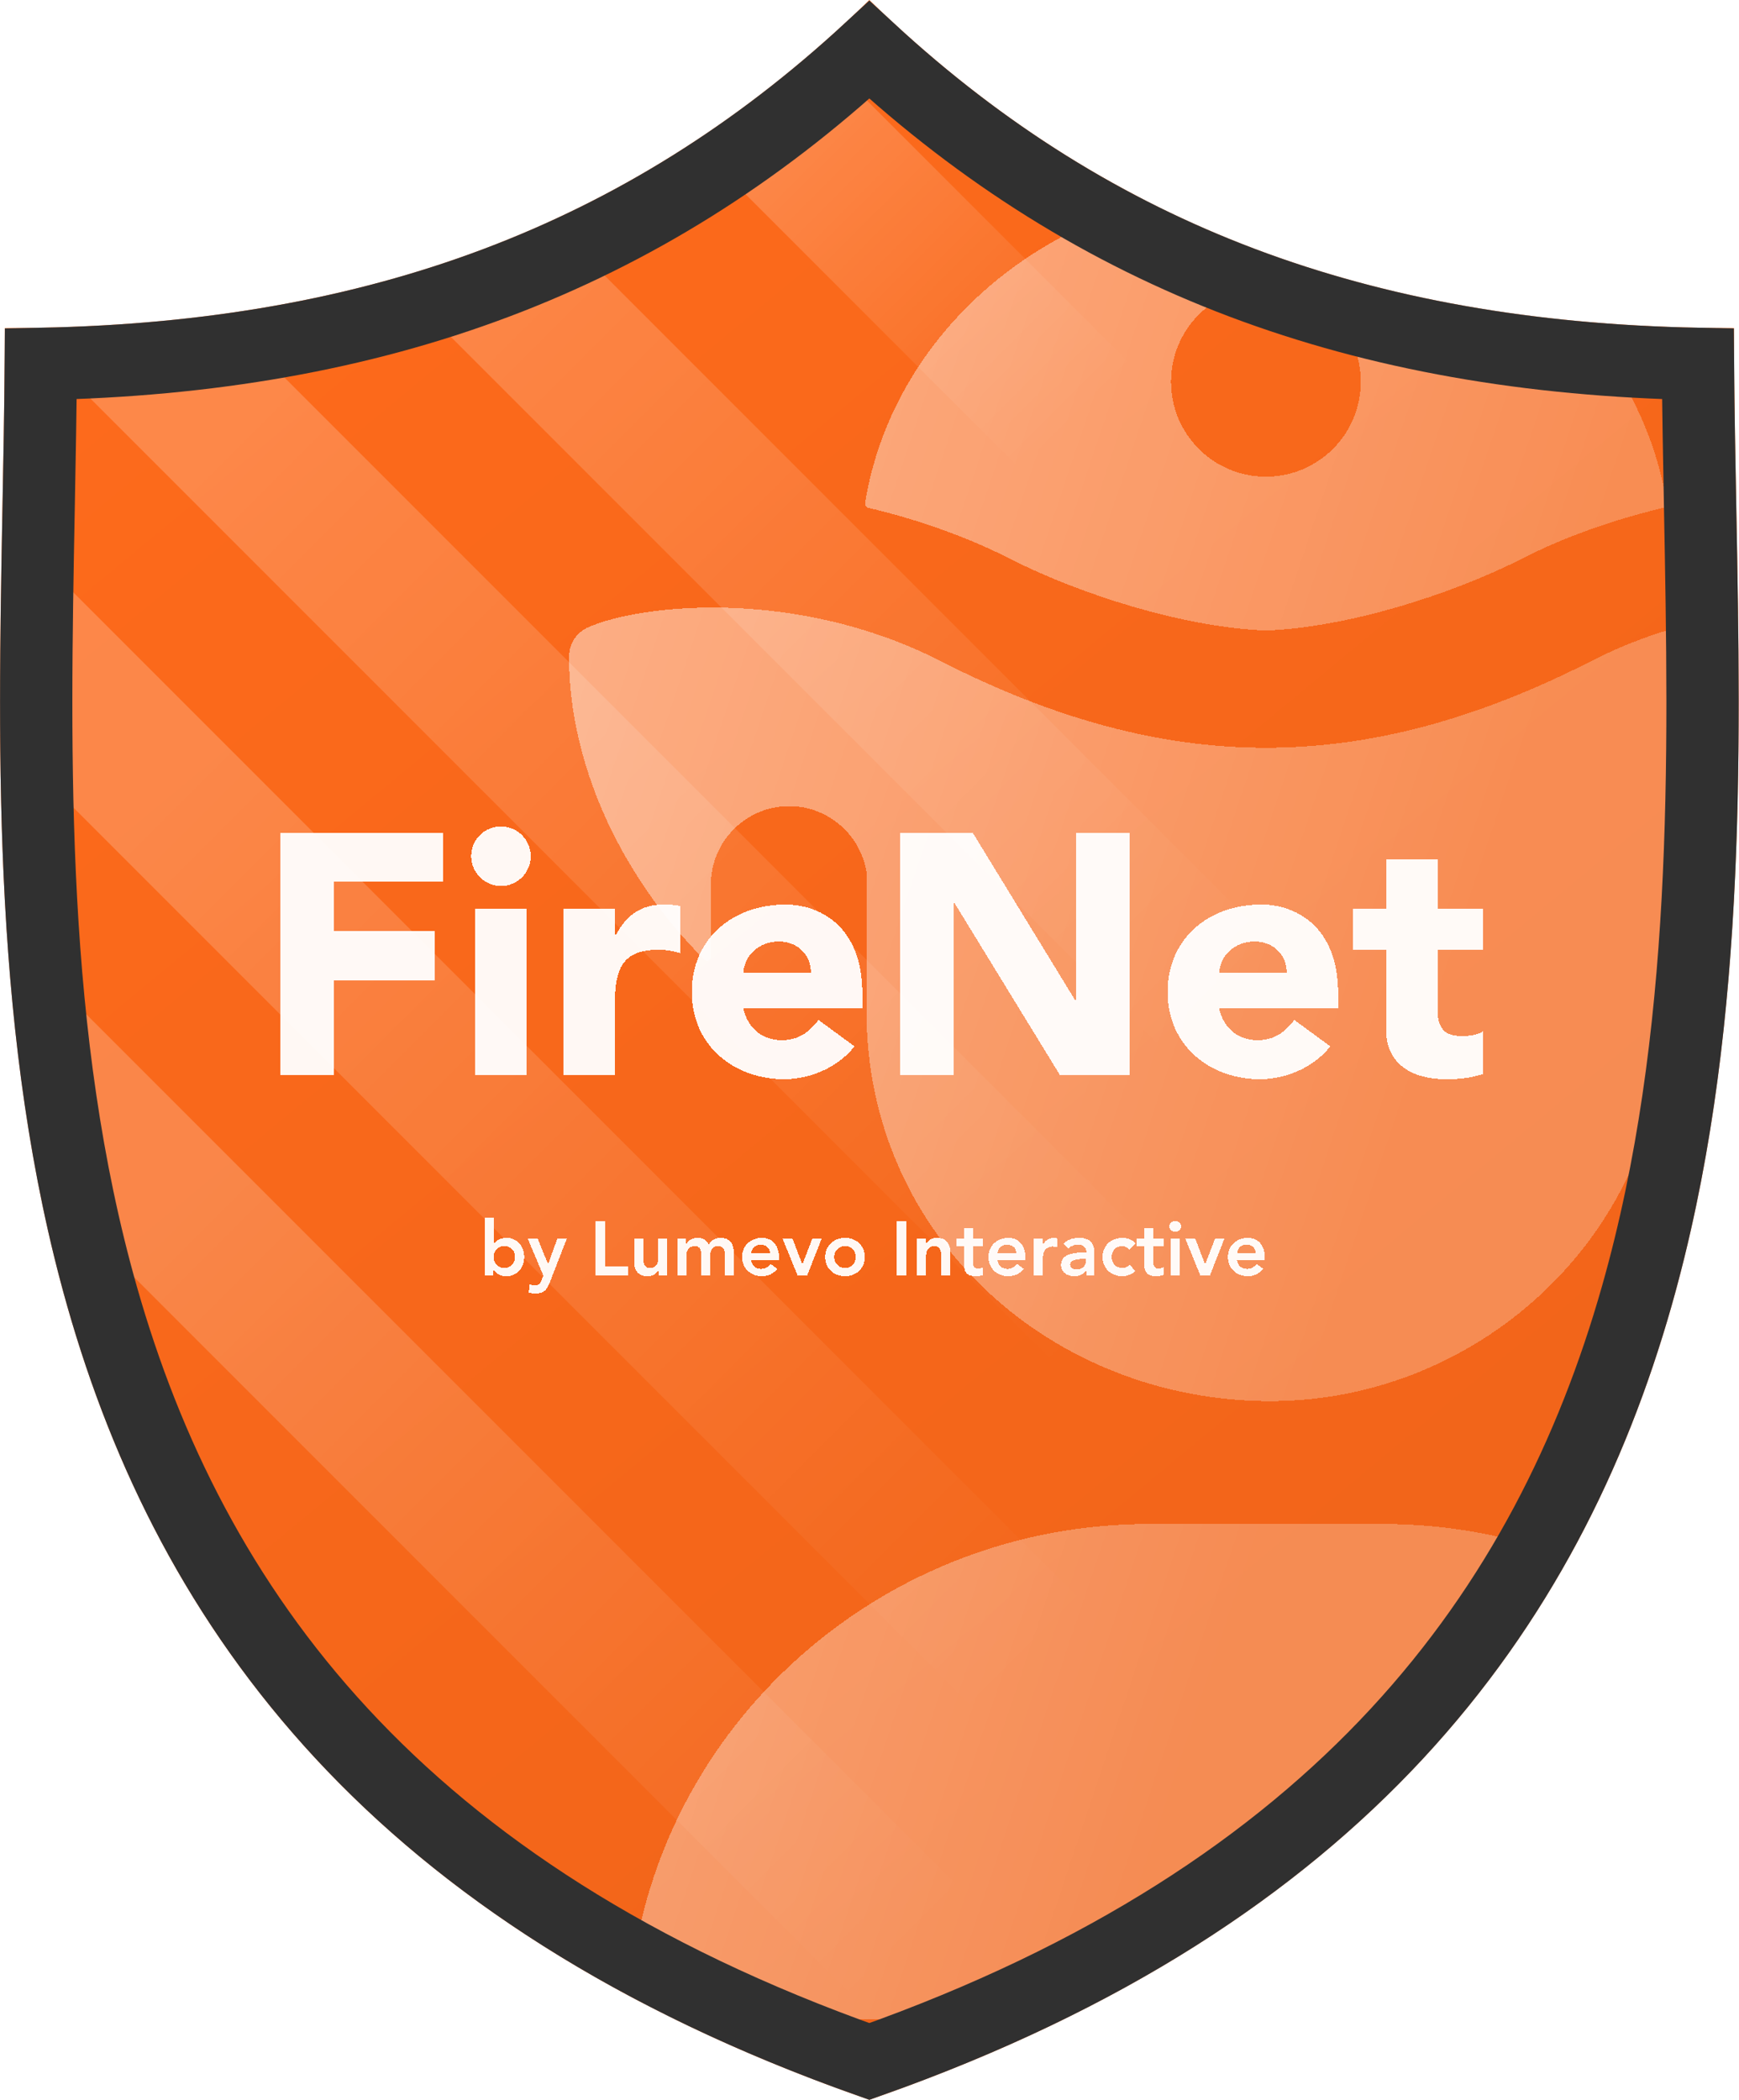 <svg width="3728" height="4500" viewBox="0 0 3728 4500" fill="none" xmlns="http://www.w3.org/2000/svg">
<g clip-path="url(#clip0_295_221)">
<path d="M3717.23 703.116C2949.37 703.116 2361.11 483.733 1863.66 0C1366.27 483.733 778.045 703.116 10.242 703.116C10.242 1962.73 -250.409 3767.24 1863.66 4500C3977.87 3767.23 3717.23 1962.73 3717.23 703.116Z" fill="url(#paint0_linear_295_221)"/>
<mask id="mask0_295_221" style="mask-type:alpha" maskUnits="userSpaceOnUse" x="0" y="0" width="3728" height="4500">
<path d="M3717.23 703.116C2949.37 703.116 2361.11 483.733 1863.66 0C1366.27 483.733 778.045 703.116 10.242 703.116C10.242 1962.73 -250.409 3767.24 1863.66 4500C3977.87 3767.23 3717.23 1962.73 3717.23 703.116Z" fill="url(#paint1_linear_295_221)"/>
</mask>
<g mask="url(#mask0_295_221)">
<line x1="-642.851" y1="1576.32" x2="2524.27" y2="4743.44" stroke="url(#paint2_linear_295_221)" stroke-opacity="0.2" stroke-width="326"/>
<line x1="-231.165" y1="1111.64" x2="2935.95" y2="4278.76" stroke="url(#paint3_linear_295_221)" stroke-opacity="0.2" stroke-width="326"/>
<line x1="172.366" y1="602.133" x2="3339.49" y2="3769.25" stroke="url(#paint4_linear_295_221)" stroke-opacity="0.2" stroke-width="326"/>
<line x1="563.671" y1="88.546" x2="3730.79" y2="3255.67" stroke="url(#paint5_linear_295_221)" stroke-opacity="0.2" stroke-width="326"/>
<line x1="938.671" y1="-473.954" x2="4105.79" y2="2693.17" stroke="url(#paint6_linear_295_221)" stroke-opacity="0.2" stroke-width="326"/>
</g>
<mask id="mask1_295_221" style="mask-type:alpha" maskUnits="userSpaceOnUse" x="0" y="0" width="3728" height="4500">
<path d="M3717.23 703.116C2949.37 703.116 2361.11 483.733 1863.66 0C1366.27 483.733 778.045 703.116 10.242 703.116C10.242 1962.73 -250.409 3767.24 1863.66 4500C3977.87 3767.23 3717.23 1962.73 3717.23 703.116Z" fill="url(#paint7_linear_295_221)"/>
</mask>
<g mask="url(#mask1_295_221)">
<g filter="url(#filter0_d_295_221)">
<path fill-rule="evenodd" clip-rule="evenodd" d="M3569.57 1871.28V2167.53C3569.57 2636.26 3178.19 3002.76 2723.05 3002.76C2258.54 3002.76 1857.59 2652.83 1857.59 2167.39V1870.93L1857.58 1869.72C1857.58 1869.28 1857.55 1868.9 1857.48 1868.46C1844.49 1788.85 1774.96 1727.55 1691.8 1727.55C1599.47 1727.55 1523.93 1803.09 1523.93 1895.42V2051.04C1523.93 2054.38 1522.03 2057.24 1518.94 2058.51C1515.85 2059.79 1512.48 2059.12 1510.12 2056.75C1469.91 2016.41 1432.9 1973.3 1399.81 1927.27C1234.01 1696.73 1218.86 1486.24 1220.06 1406.1C1220.48 1378.59 1235.94 1355.3 1261.11 1344.22C1375.71 1293.86 1708.73 1259.82 2015.46 1416.28C2502.25 1664.58 2925.27 1664.58 3412.06 1416.28C3718.79 1259.81 4051.81 1293.86 4166.41 1344.22C4191.58 1355.3 4207.05 1378.6 4207.46 1406.1C4208.73 1490.37 4191.9 1718.84 4000.75 1963.19C3974.95 1996.17 3947 2027.52 3917.28 2057.38C3914.93 2059.75 3911.56 2060.43 3908.47 2059.16C3905.38 2057.88 3903.47 2055.03 3903.47 2051.68V1895.42C3903.47 1803.09 3827.93 1727.55 3735.6 1727.55C3651.9 1727.55 3581.99 1789.65 3569.67 1870.05C3569.61 1870.48 3569.58 1870.85 3569.58 1871.28H3569.57ZM1356.3 4215.62C1429.61 3681.39 1899.29 3266 2463.13 3266H2964.39C3528.23 3266 3997.9 3681.39 4071.22 4215.62C4075.24 4244.98 4067.01 4271.79 4047.13 4294.11C4027.24 4316.42 4001.24 4328 3971.03 4328H1456.49C1426.28 4328 1400.28 4316.42 1380.4 4294.11C1360.52 4271.81 1352.28 4244.98 1356.3 4215.62H1356.3ZM3573.08 1078.83C3525.45 780.624 3296.16 535.077 2993.17 441.783C2989.72 440.723 2987.46 437.668 2987.46 434.062V354.398C2987.46 316.228 2956.24 285 2918.06 285H2509.47C2471.29 285 2440.06 316.228 2440.06 354.398V434.057C2440.06 437.663 2437.8 440.718 2434.36 441.777C2131.37 535.066 1902.07 780.613 1854.44 1078.83C1853.77 1083.02 1856.42 1086.99 1860.55 1087.98C1971.53 1114.39 2075.92 1151.95 2164.2 1196.98C2315.37 1274.09 2539.49 1344.77 2713.47 1351.25C2713.68 1351.26 2713.86 1351.26 2714.07 1351.25C2888.05 1344.77 3112.16 1274.1 3263.34 1196.98C3351.62 1151.95 3456 1114.39 3566.97 1087.98C3571.1 1087 3573.76 1083.02 3573.09 1078.83H3573.08ZM2713.76 614.704C2826.11 614.704 2917.19 705.782 2917.19 818.129C2917.19 930.475 2826.11 1021.55 2713.76 1021.55C2601.41 1021.55 2510.34 930.475 2510.34 818.129C2510.34 705.782 2601.41 614.704 2713.76 614.704Z" fill="url(#paint8_linear_295_221)" shape-rendering="crispEdges"/>
</g>
</g>
<g filter="url(#filter1_bddd_295_221)">
<path d="M600.678 2304V1784.33H949.328V1890.02H715.182V1995.72H931.712V2101.42H715.182V2304H600.678ZM1073.94 1771.12C1109.91 1771.12 1137.8 1800.48 1137.8 1834.97C1137.8 1869.47 1109.91 1898.83 1073.94 1898.83C1038.71 1898.83 1010.08 1869.47 1010.08 1834.97C1010.08 1798.27 1039.44 1771.12 1073.94 1771.12ZM1128.99 1947.28V2304H1018.89V1947.28H1128.99ZM1208.09 2304V1947.28H1318.19V2004.53H1319.66C1343.15 1961.22 1373.98 1938.47 1423.15 1938.47C1434.9 1938.47 1448.84 1939.2 1459.12 1942.14V2042.7C1442.97 2038.29 1429.03 2035.36 1412.14 2035.36C1333.61 2035.36 1318.19 2077.19 1318.19 2150.59V2304H1208.09ZM1483.08 2125.64C1483.08 2012.6 1569.7 1938.47 1684.2 1938.47C1753.2 1938.47 1848.62 1981.04 1848.62 2129.31V2160.14H1593.18C1601.99 2200.51 1631.35 2229.13 1676.13 2229.13C1713.56 2229.13 1736.31 2210.05 1754.66 2185.83L1831.73 2242.34C1797.24 2287.12 1737.05 2312.81 1681.26 2312.81C1574.83 2312.81 1483.08 2242.34 1483.08 2125.64ZM1593.18 2085.27H1738.52C1738.52 2044.9 1708.42 2017.74 1670.25 2017.74C1629.15 2017.74 1596.85 2044.16 1593.18 2085.27ZM2044.02 2304H1929.52V1784.33H2085.12L2306.06 2145.46H2307.53V1784.33H2422.03V2304H2272.29L2045.49 1934.06H2044.02V2304ZM2503.09 2125.64C2503.09 2012.6 2589.7 1938.47 2704.2 1938.47C2773.2 1938.47 2868.62 1981.04 2868.62 2129.31V2160.14H2613.19C2621.99 2200.51 2651.35 2229.13 2696.13 2229.13C2733.56 2229.13 2756.32 2210.05 2774.67 2185.83L2851.74 2242.34C2817.24 2287.12 2757.05 2312.81 2701.27 2312.81C2594.84 2312.81 2503.09 2242.34 2503.09 2125.64ZM2613.19 2085.27H2758.52C2758.52 2044.9 2728.42 2017.74 2690.26 2017.74C2649.15 2017.74 2616.86 2044.16 2613.19 2085.27ZM2971.54 2035.36H2901.07V1947.28H2971.54V1841.58H3081.64V1947.28H3178.53V2035.36H3081.64V2160.87C3081.64 2204.91 3097.05 2220.32 3133.75 2220.32C3155.04 2220.32 3172.65 2215.92 3178.53 2210.05V2301.8C3152.84 2310.61 3126.41 2312.81 3101.46 2312.81C3015.58 2312.81 2971.54 2271.7 2971.54 2207.85V2035.36Z" fill="white" fill-opacity="0.95" shape-rendering="crispEdges"/>
</g>
<g filter="url(#filter2_bddd_295_221)">
<path d="M1039.34 2609.77H1058.9V2664.7H1059.39C1065.91 2656.39 1075.53 2652.8 1085.96 2652.8C1109.1 2652.8 1123.77 2671.71 1123.77 2693.88C1123.77 2717.19 1108.94 2734.96 1085.31 2734.96C1074.38 2734.96 1064.12 2730.72 1058.25 2721.26H1057.92V2733H1039.34V2609.77ZM1058.25 2693.88C1058.25 2707.08 1067.86 2717.35 1081.23 2717.35C1094.6 2717.35 1104.21 2707.08 1104.21 2693.88C1104.21 2680.02 1094.27 2670.41 1081.07 2670.41C1068.03 2670.41 1058.25 2680.51 1058.25 2693.88ZM1131.42 2654.76H1152.93L1174.77 2709.04H1175.1L1194.66 2654.76H1215.03L1179.34 2746.37C1172.98 2762.5 1167.76 2772.12 1148.2 2772.12C1143.15 2772.12 1138.1 2771.47 1133.21 2770.16L1135.65 2752.56C1138.75 2753.7 1142.17 2754.52 1145.6 2754.52C1155.87 2754.52 1157.82 2750.77 1161.41 2742.13L1164.83 2733.65L1131.42 2654.76ZM1297.1 2617.6V2714.42H1346.16V2733H1276.56V2617.6H1297.1ZM1359.29 2654.76H1378.85V2695.18C1378.85 2710.83 1383.74 2717.35 1393.2 2717.35C1404.77 2717.35 1411.13 2709.53 1411.13 2697.47V2654.76H1430.69V2733H1412.1V2720.45H1411.78C1407.21 2730.23 1398.9 2734.96 1387.82 2734.96C1365 2734.96 1359.29 2717.68 1359.29 2704.8V2654.76ZM1471.63 2733H1452.07V2654.76H1470.66V2666.98H1470.98C1475.22 2658.18 1483.53 2652.8 1494.94 2652.8C1507 2652.8 1515.32 2657.53 1519.39 2667.31C1525.1 2657.37 1533.41 2652.8 1545.15 2652.8C1564.38 2652.8 1573.35 2665.35 1573.35 2686.87V2733H1553.79V2688.17C1553.79 2676.6 1549.06 2670.41 1539.28 2670.41C1529.01 2670.41 1522.49 2677.91 1522.49 2690.62V2733H1502.93V2685.89C1502.93 2678.07 1499.83 2670.41 1489.56 2670.41C1477.5 2670.41 1471.63 2679.05 1471.63 2690.29V2733ZM1633.35 2652.8C1658.12 2652.8 1670.02 2671.55 1670.02 2695.18V2700.73H1610.37C1611.67 2711.97 1620.15 2719.31 1631.39 2719.31C1640.19 2719.31 1646.88 2715.56 1652.42 2708.71L1666.44 2719.31C1657.96 2729.74 1646.71 2734.96 1633.35 2734.96C1609.39 2734.96 1590.81 2718.33 1590.81 2693.88C1590.81 2669.59 1609.39 2652.8 1633.35 2652.8ZM1610.37 2686.06H1650.46C1650.3 2673.83 1641.99 2667.47 1630.41 2667.47C1618.84 2667.47 1611.83 2674.97 1610.37 2686.06ZM1677.72 2654.76H1699.07L1719.94 2709.53H1720.26L1741.29 2654.76H1761.34L1730.53 2733H1709.67L1677.72 2654.76ZM1811.47 2652.8C1835.43 2652.8 1854.01 2669.43 1854.01 2693.88C1854.01 2718.33 1835.43 2734.96 1811.47 2734.96C1787.51 2734.96 1768.93 2718.33 1768.93 2693.88C1768.93 2669.59 1787.67 2652.8 1811.47 2652.8ZM1788.49 2693.88C1788.49 2707.41 1798.27 2717.35 1811.47 2717.35C1825.16 2717.35 1834.45 2706.92 1834.45 2693.88C1834.45 2680.35 1824.67 2670.41 1811.31 2670.41C1798.27 2670.41 1788.49 2680.51 1788.49 2693.88ZM1942.4 2617.6V2733H1921.86V2617.6H1942.4ZM1985.48 2733H1965.92V2654.76H1984.51V2667.31H1984.83C1989.56 2657.04 1998.52 2652.8 2008.79 2652.8C2032.1 2652.8 2037.32 2670.9 2037.32 2682.96V2733H2017.76V2692.41C2017.76 2676.76 2012.71 2670.41 2003.41 2670.41C1990.86 2670.41 1985.48 2679.54 1985.48 2689.97V2733ZM2066.53 2671.39H2050.39V2654.76H2066.53V2632.1H2086.09V2654.76H2107.61V2671.39H2086.09V2706.1C2086.09 2714.42 2089.35 2718.33 2097.01 2718.33C2101.9 2718.33 2105.98 2717.19 2107.61 2715.88V2732.35C2103.86 2734.14 2096.52 2734.96 2092.12 2734.96C2073.7 2734.96 2066.53 2727.78 2066.53 2708.06V2671.39ZM2161.51 2652.8C2186.28 2652.8 2198.18 2671.55 2198.18 2695.18V2700.73H2138.52C2139.83 2711.97 2148.3 2719.31 2159.55 2719.31C2168.35 2719.31 2175.04 2715.56 2180.58 2708.71L2194.6 2719.31C2186.12 2729.74 2174.87 2734.96 2161.51 2734.96C2137.55 2734.96 2118.96 2718.33 2118.96 2693.88C2118.96 2669.59 2137.55 2652.8 2161.51 2652.8ZM2138.52 2686.06H2178.62C2178.46 2673.83 2170.15 2667.47 2158.57 2667.47C2147 2667.47 2139.99 2674.97 2138.52 2686.06ZM2216.47 2733V2654.76H2236.03V2667.15H2236.36C2240.6 2658.18 2249.24 2652.8 2259.51 2652.8C2262.44 2652.8 2263.91 2653.29 2266.51 2653.94V2672.85C2262.77 2671.87 2259.99 2671.39 2257.06 2671.39C2242.23 2671.39 2236.03 2681.82 2236.03 2692.25V2733H2216.47ZM2303.14 2734.96C2287 2734.96 2274.61 2725.83 2274.61 2711.48C2274.61 2693.39 2289.12 2684.26 2322.7 2684.26H2328.73V2681.98C2328.73 2672.85 2321.56 2667.47 2310.8 2667.47C2302.65 2667.47 2295.31 2670.73 2289.93 2675.62L2279.66 2665.35C2286.67 2658.18 2297.59 2652.8 2312.92 2652.8C2339.65 2652.8 2346.33 2667.8 2346.33 2686.22V2733H2328.73V2722.24H2328.24C2322.7 2731.04 2313.57 2734.96 2303.14 2734.96ZM2321.88 2697.95C2304.6 2697.95 2294.17 2701.7 2294.17 2710.02C2294.17 2716.7 2300.69 2720.29 2308.03 2720.29C2321.39 2720.29 2327.59 2712.79 2327.59 2702.84V2697.95H2321.88ZM2406.01 2652.8C2416.6 2652.8 2427.2 2656.72 2434.37 2664.7L2420.84 2678.23C2416.93 2674.16 2411.87 2670.41 2406.01 2670.41C2391.83 2670.41 2383.02 2681.33 2383.02 2693.88C2383.02 2707.41 2392.8 2717.35 2406.01 2717.35C2411.87 2717.35 2417.58 2714.74 2421.17 2710.02L2434.21 2724.03C2427.69 2730.39 2416.11 2734.96 2406.01 2734.96C2382.05 2734.96 2363.46 2718.17 2363.46 2693.88C2363.46 2670.9 2380.74 2652.8 2406.01 2652.8ZM2453.02 2671.39H2436.88V2654.76H2453.02V2632.1H2472.58V2654.76H2494.1V2671.39H2472.58V2706.1C2472.58 2714.42 2475.84 2718.33 2483.5 2718.33C2488.39 2718.33 2492.47 2717.19 2494.1 2715.88V2732.35C2490.35 2734.14 2483.01 2734.96 2478.61 2734.96C2460.19 2734.96 2453.02 2727.78 2453.02 2708.06V2671.39ZM2519.31 2616.45C2526.48 2616.45 2532.02 2621.51 2532.02 2628.19C2532.02 2635.2 2526.32 2639.93 2519.31 2639.93C2512.3 2639.93 2506.92 2634.55 2506.92 2628.19C2506.92 2621.83 2512.3 2616.45 2519.31 2616.45ZM2529.25 2654.76V2733H2509.69V2654.76H2529.25ZM2541.11 2654.76H2562.46L2583.33 2709.53H2583.65L2604.68 2654.76H2624.73L2593.92 2733H2573.06L2541.11 2654.76ZM2674.86 2652.8C2699.64 2652.8 2711.54 2671.55 2711.54 2695.18V2700.73H2651.88C2653.18 2711.97 2661.66 2719.31 2672.91 2719.31C2681.71 2719.31 2688.39 2715.56 2693.93 2708.71L2707.95 2719.31C2699.47 2729.74 2688.23 2734.96 2674.86 2734.96C2650.9 2734.96 2632.32 2718.33 2632.32 2693.88C2632.32 2669.59 2650.9 2652.8 2674.86 2652.8ZM2651.88 2686.06H2691.98C2691.81 2673.83 2683.5 2667.47 2671.93 2667.47C2660.35 2667.47 2653.35 2674.97 2651.88 2686.06Z" fill="white" fill-opacity="0.95" shape-rendering="crispEdges"/>
</g>
<path d="M1863.66 106.769C2348.86 554.765 2918.86 765.95 3640.02 779.877C3640.73 879.815 3642.66 982.194 3644.62 1086.38C3654.89 1630.78 3666.09 2224.59 3508.73 2777.93C3317.94 3448.81 2878.22 4058.75 1863.66 4417.88C849.177 4058.76 409.488 3448.82 218.72 2777.93C61.38 2224.61 72.582 1630.81 82.852 1086.42C84.817 982.217 86.749 879.827 87.458 779.877C808.558 765.949 1378.52 554.764 1863.66 106.769Z" stroke="#303030" stroke-width="155"/>
</g>
<defs>
<filter id="filter0_d_295_221" x="970" y="35" width="3487.52" height="4543" filterUnits="userSpaceOnUse" color-interpolation-filters="sRGB">
<feFlood flood-opacity="0" result="BackgroundImageFix"/>
<feColorMatrix in="SourceAlpha" type="matrix" values="0 0 0 0 0 0 0 0 0 0 0 0 0 0 0 0 0 0 127 0" result="hardAlpha"/>
<feOffset/>
<feGaussianBlur stdDeviation="125"/>
<feComposite in2="hardAlpha" operator="out"/>
<feColorMatrix type="matrix" values="0 0 0 0 0 0 0 0 0 0 0 0 0 0 0 0 0 0 0.15 0"/>
<feBlend mode="normal" in2="BackgroundImageFix" result="effect1_dropShadow_295_221"/>
<feBlend mode="normal" in="SourceGraphic" in2="effect1_dropShadow_295_221" result="shape"/>
</filter>
<filter id="filter1_bddd_295_221" x="350.678" y="1521.12" width="3077.85" height="1041.69" filterUnits="userSpaceOnUse" color-interpolation-filters="sRGB">
<feFlood flood-opacity="0" result="BackgroundImageFix"/>
<feGaussianBlur in="BackgroundImageFix" stdDeviation="75"/>
<feComposite in2="SourceAlpha" operator="in" result="effect1_backgroundBlur_295_221"/>
<feColorMatrix in="SourceAlpha" type="matrix" values="0 0 0 0 0 0 0 0 0 0 0 0 0 0 0 0 0 0 127 0" result="hardAlpha"/>
<feOffset/>
<feGaussianBlur stdDeviation="25"/>
<feColorMatrix type="matrix" values="0 0 0 0 1 0 0 0 0 1 0 0 0 0 1 0 0 0 0.25 0"/>
<feBlend mode="normal" in2="effect1_backgroundBlur_295_221" result="effect2_dropShadow_295_221"/>
<feColorMatrix in="SourceAlpha" type="matrix" values="0 0 0 0 0 0 0 0 0 0 0 0 0 0 0 0 0 0 127 0" result="hardAlpha"/>
<feOffset/>
<feGaussianBlur stdDeviation="62.5"/>
<feComposite in2="hardAlpha" operator="out"/>
<feColorMatrix type="matrix" values="0 0 0 0 0 0 0 0 0 0 0 0 0 0 0 0 0 0 0.25 0"/>
<feBlend mode="normal" in2="effect2_dropShadow_295_221" result="effect3_dropShadow_295_221"/>
<feColorMatrix in="SourceAlpha" type="matrix" values="0 0 0 0 0 0 0 0 0 0 0 0 0 0 0 0 0 0 127 0" result="hardAlpha"/>
<feOffset/>
<feGaussianBlur stdDeviation="125"/>
<feComposite in2="hardAlpha" operator="out"/>
<feColorMatrix type="matrix" values="0 0 0 0 0 0 0 0 0 0 0 0 0 0 0 0 0 0 0.6 0"/>
<feBlend mode="normal" in2="effect3_dropShadow_295_221" result="effect4_dropShadow_295_221"/>
<feBlend mode="normal" in="SourceGraphic" in2="effect4_dropShadow_295_221" result="shape"/>
</filter>
<filter id="filter2_bddd_295_221" x="889.34" y="2459.77" width="1972.2" height="462.348" filterUnits="userSpaceOnUse" color-interpolation-filters="sRGB">
<feFlood flood-opacity="0" result="BackgroundImageFix"/>
<feGaussianBlur in="BackgroundImageFix" stdDeviation="75"/>
<feComposite in2="SourceAlpha" operator="in" result="effect1_backgroundBlur_295_221"/>
<feColorMatrix in="SourceAlpha" type="matrix" values="0 0 0 0 0 0 0 0 0 0 0 0 0 0 0 0 0 0 127 0" result="hardAlpha"/>
<feOffset/>
<feGaussianBlur stdDeviation="25"/>
<feColorMatrix type="matrix" values="0 0 0 0 1 0 0 0 0 1 0 0 0 0 1 0 0 0 0.25 0"/>
<feBlend mode="normal" in2="effect1_backgroundBlur_295_221" result="effect2_dropShadow_295_221"/>
<feColorMatrix in="SourceAlpha" type="matrix" values="0 0 0 0 0 0 0 0 0 0 0 0 0 0 0 0 0 0 127 0" result="hardAlpha"/>
<feOffset/>
<feGaussianBlur stdDeviation="62.5"/>
<feComposite in2="hardAlpha" operator="out"/>
<feColorMatrix type="matrix" values="0 0 0 0 0 0 0 0 0 0 0 0 0 0 0 0 0 0 0.25 0"/>
<feBlend mode="normal" in2="effect2_dropShadow_295_221" result="effect3_dropShadow_295_221"/>
<feColorMatrix in="SourceAlpha" type="matrix" values="0 0 0 0 0 0 0 0 0 0 0 0 0 0 0 0 0 0 127 0" result="hardAlpha"/>
<feOffset/>
<feGaussianBlur stdDeviation="50"/>
<feComposite in2="hardAlpha" operator="out"/>
<feColorMatrix type="matrix" values="0 0 0 0 0 0 0 0 0 0 0 0 0 0 0 0 0 0 0.6 0"/>
<feBlend mode="normal" in2="effect3_dropShadow_295_221" result="effect4_dropShadow_295_221"/>
<feBlend mode="normal" in="SourceGraphic" in2="effect4_dropShadow_295_221" result="shape"/>
</filter>
<linearGradient id="paint0_linear_295_221" x1="0.043" y1="0" x2="3725.59" y2="4500" gradientUnits="userSpaceOnUse">
<stop stop-color="#FF6B1C"/>
<stop offset="1" stop-color="#EE6319"/>
</linearGradient>
<linearGradient id="paint1_linear_295_221" x1="0.043" y1="0" x2="3725.59" y2="4500" gradientUnits="userSpaceOnUse">
<stop stop-color="#75E5FF"/>
<stop offset="1" stop-color="#00BBE7"/>
</linearGradient>
<linearGradient id="paint2_linear_295_221" x1="-758.109" y1="1691.58" x2="2409.01" y2="4858.7" gradientUnits="userSpaceOnUse">
<stop offset="0.323" stop-color="white"/>
<stop offset="0.818" stop-color="white" stop-opacity="0"/>
</linearGradient>
<linearGradient id="paint3_linear_295_221" x1="-346.424" y1="1226.9" x2="2820.7" y2="4394.02" gradientUnits="userSpaceOnUse">
<stop offset="0.188" stop-color="white"/>
<stop offset="0.771" stop-color="white" stop-opacity="0"/>
</linearGradient>
<linearGradient id="paint4_linear_295_221" x1="57.107" y1="717.392" x2="3224.23" y2="3884.51" gradientUnits="userSpaceOnUse">
<stop offset="0.104" stop-color="white"/>
<stop offset="0.698" stop-color="white" stop-opacity="0"/>
</linearGradient>
<linearGradient id="paint5_linear_295_221" x1="448.412" y1="203.805" x2="3615.53" y2="3370.92" gradientUnits="userSpaceOnUse">
<stop offset="0.141" stop-color="white"/>
<stop offset="0.646" stop-color="white" stop-opacity="0"/>
</linearGradient>
<linearGradient id="paint6_linear_295_221" x1="823.412" y1="-358.695" x2="3990.53" y2="2808.42" gradientUnits="userSpaceOnUse">
<stop offset="0.24" stop-color="white"/>
<stop offset="0.432" stop-color="white" stop-opacity="0"/>
</linearGradient>
<linearGradient id="paint7_linear_295_221" x1="0.043" y1="0" x2="3725.59" y2="4500" gradientUnits="userSpaceOnUse">
<stop stop-color="#75E5FF"/>
<stop offset="1" stop-color="#00BBE7"/>
</linearGradient>
<linearGradient id="paint8_linear_295_221" x1="1113.27" y1="449.03" x2="3415.34" y2="1221.81" gradientUnits="userSpaceOnUse">
<stop stop-color="white" stop-opacity="0.5"/>
<stop offset="1" stop-color="white" stop-opacity="0.25"/>
</linearGradient>
<clipPath id="clip0_295_221">
<rect width="3728" height="4500" fill="white"/>
</clipPath>
</defs>
</svg>
